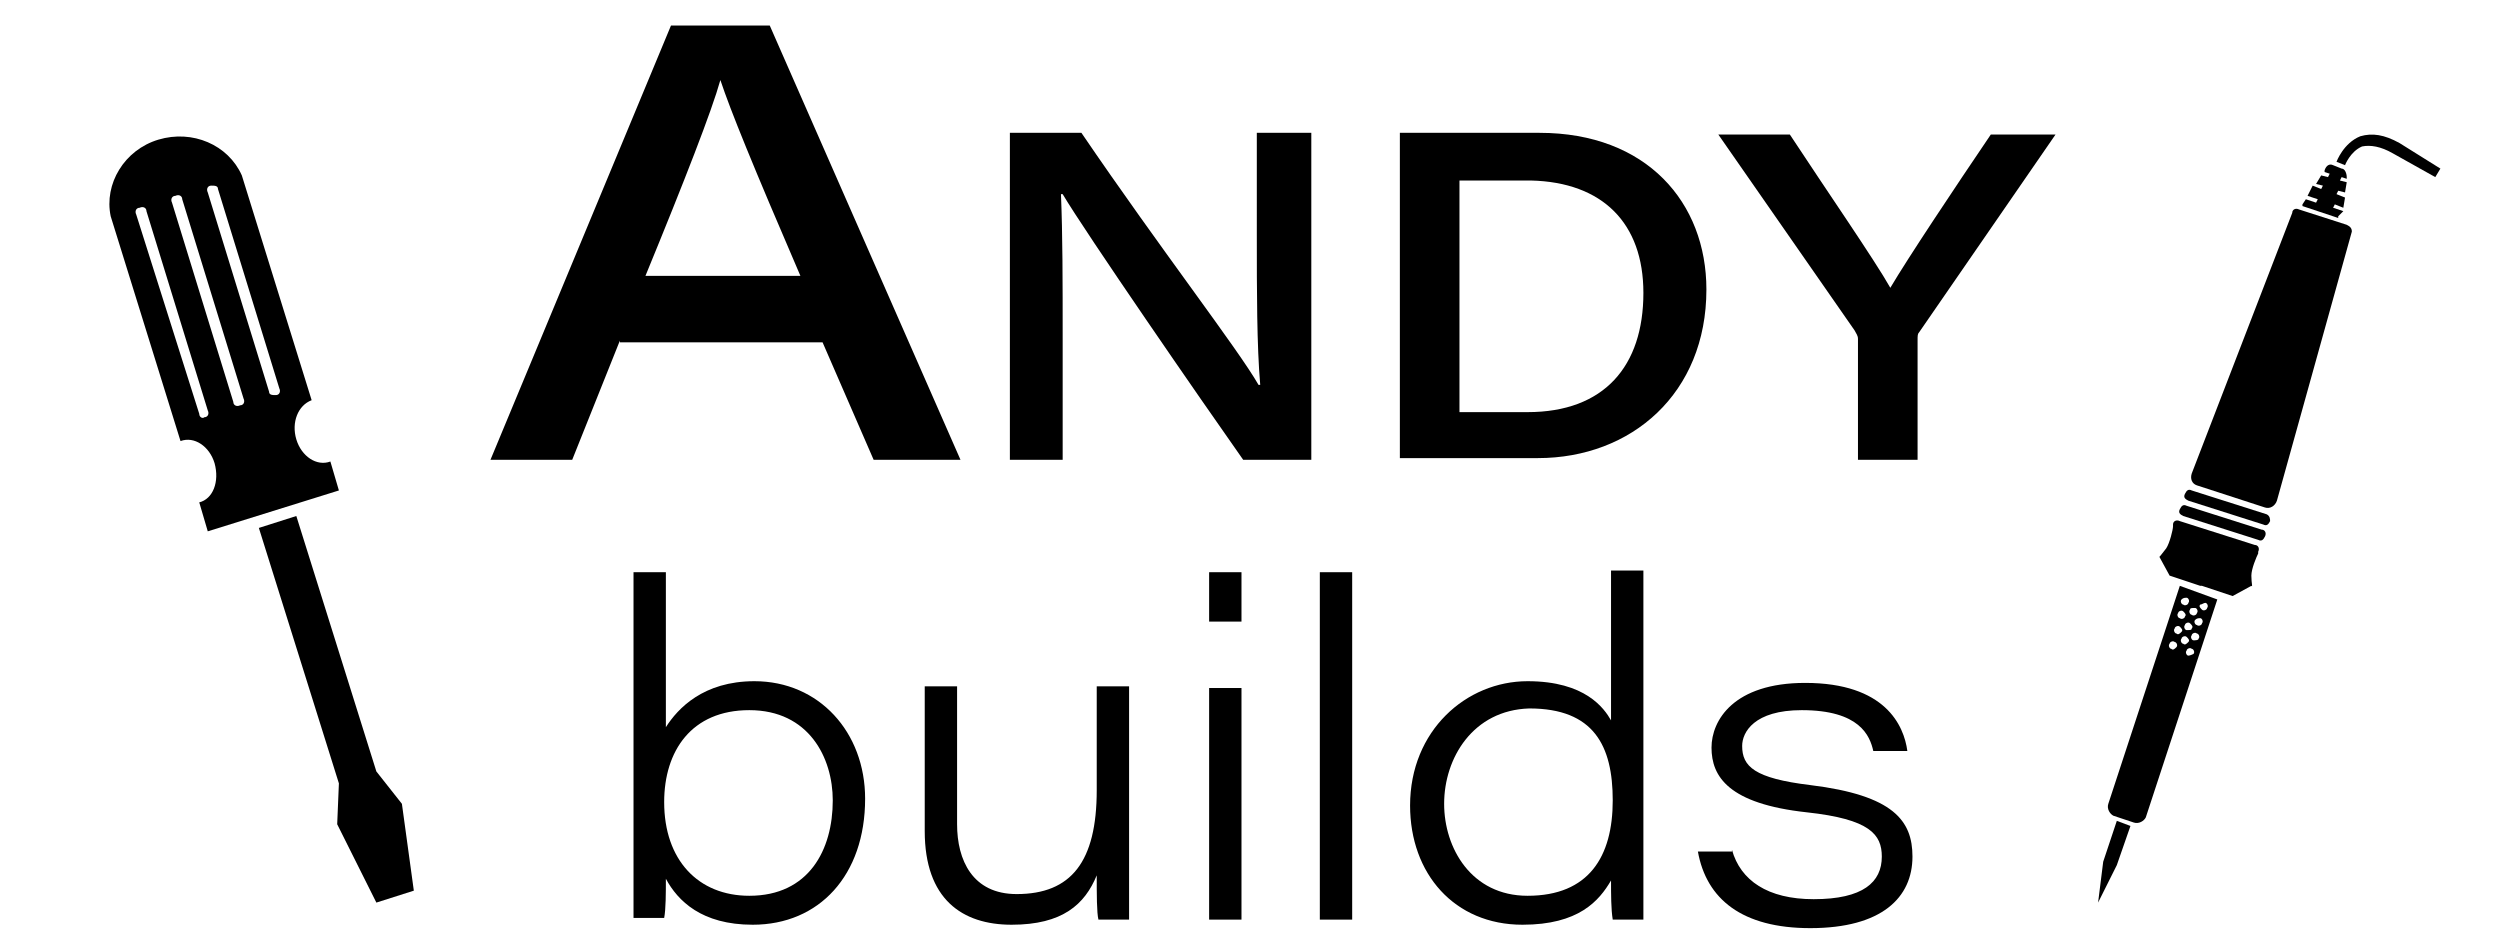 <?xml version="1.0" encoding="utf-8"?>
<!-- Generator: Adobe Illustrator 24.2.0, SVG Export Plug-In . SVG Version: 6.00 Build 0)  -->
<svg version="1.1" id="Layer_1" xmlns="http://www.w3.org/2000/svg" xmlns:xlink="http://www.w3.org/1999/xlink" x="0px" y="0px"
	 viewBox="0 0 146.8 55.3" style="enable-background:new 0 0 146.8 55.3;" xml:space="preserve">
<g>
	<path d="M128.7,27.8c-0.1,0.3,0,0.6,0.3,0.7l4,1.3c0.3,0.1,0.6-0.1,0.7-0.4l4.4-15.8c0-0.2-0.1-0.3-0.3-0.4l-2.8-0.9
		c-0.2-0.1-0.4,0-0.4,0.2L128.7,27.8z"/>
	<path d="M133.3,30.6c-0.1,0.2-0.2,0.3-0.4,0.2l-4.4-1.4c-0.2-0.1-0.3-0.2-0.2-0.4l0,0c0.1-0.2,0.2-0.3,0.4-0.2l4.4,1.4
		C133.3,30.3,133.3,30.5,133.3,30.6L133.3,30.6z"/>
	<path d="M133,31.5c-0.1,0.2-0.2,0.3-0.4,0.2l-4.4-1.4c-0.2-0.1-0.3-0.2-0.2-0.4l0,0c0.1-0.2,0.2-0.3,0.4-0.2l4.4,1.4
		C133,31.1,133.1,31.3,133,31.5L133,31.5z"/>
	<path d="M132.2,33.8c0-0.4,0.3-1.1,0.4-1.3c0,0,0,0,0-0.1c0.1-0.2,0-0.4-0.2-0.4l-4.4-1.4c-0.2-0.1-0.4,0-0.4,0.2c0,0,0,0.1,0,0.1
		c0,0.2-0.2,1-0.4,1.3c-0.3,0.4-0.4,0.5-0.4,0.5l0.6,1.1l1.8,0.6l0.1,0l1.8,0.6l1.1-0.6C132.3,34.5,132.2,34.3,132.2,33.8z"/>
	<polygon points="124.3,48.2 123.5,50.6 123.5,50.6 123.2,53 123.2,53 124.3,50.8 124.3,50.8 125.1,48.5 	"/>
	<path d="M128,34.4l-4.2,12.8c-0.1,0.3,0.1,0.6,0.3,0.7l1.2,0.4c0.3,0.1,0.6-0.1,0.7-0.3l4.2-12.8L128,34.4z M129.5,35.4
		c0.1,0,0.2,0.2,0.1,0.3c0,0.1-0.2,0.2-0.3,0.1s-0.2-0.2-0.1-0.3C129.3,35.5,129.4,35.4,129.5,35.4z M128.4,35.1
		c0.1,0,0.2,0.2,0.1,0.3c0,0.1-0.2,0.2-0.3,0.1c-0.1,0-0.2-0.2-0.1-0.3S128.3,35.1,128.4,35.1z M128.3,36.2c0,0.1-0.2,0.2-0.3,0.1
		c-0.1,0-0.2-0.2-0.1-0.3c0-0.1,0.2-0.2,0.3-0.1C128.3,36,128.4,36.1,128.3,36.2z M127.5,38.1c-0.1,0-0.2-0.2-0.1-0.3
		c0-0.1,0.2-0.2,0.3-0.1c0.1,0,0.2,0.2,0.1,0.3C127.7,38.1,127.6,38.2,127.5,38.1z M127.8,37.2c-0.1,0-0.2-0.2-0.1-0.3
		c0-0.1,0.2-0.2,0.3-0.1s0.2,0.2,0.1,0.3C128,37.2,127.9,37.3,127.8,37.2z M128.9,35.7c0.1,0,0.2,0.2,0.1,0.3c0,0.1-0.2,0.2-0.3,0.1
		c-0.1,0-0.2-0.2-0.1-0.3C128.6,35.7,128.7,35.7,128.9,35.7z M128.2,37.8c-0.1,0-0.2-0.2-0.1-0.3c0-0.1,0.2-0.2,0.3-0.1
		s0.2,0.2,0.1,0.3C128.4,37.8,128.3,37.9,128.2,37.8z M128.4,37c-0.1,0-0.2-0.2-0.1-0.3c0-0.1,0.2-0.2,0.3-0.1s0.2,0.2,0.1,0.3
		C128.7,37,128.6,37,128.4,37z M129.2,36.3c0.1,0,0.2,0.2,0.1,0.3c0,0.1-0.2,0.2-0.3,0.1c-0.1,0-0.2-0.2-0.1-0.3
		C129,36.3,129.1,36.3,129.2,36.3z M128.5,38.5c-0.1,0-0.2-0.2-0.1-0.3c0-0.1,0.2-0.2,0.3-0.1c0.1,0,0.2,0.2,0.1,0.3
		C128.8,38.4,128.6,38.5,128.5,38.5z M128.8,37.6c-0.1,0-0.2-0.2-0.1-0.3c0-0.1,0.2-0.2,0.3-0.1c0.1,0,0.2,0.2,0.1,0.3
		C129.1,37.6,128.9,37.6,128.8,37.6z"/>
	<path d="M137.6,12.4l-0.6-0.2l0.1-0.2l0.5,0.2l0.1-0.6l-0.5-0.2l0.1-0.2l0.4,0.1l0.1-0.6l-0.4-0.1l0.1-0.2l0.3,0.1l0-0.1
		c0-0.2-0.1-0.5-0.3-0.5L137,9.7c-0.2-0.1-0.4,0-0.5,0.3l0,0.1l0.3,0.1l-0.1,0.2l-0.4-0.1l-0.3,0.5l0.4,0.1l-0.1,0.2l-0.5-0.2
		l-0.3,0.6l0.6,0.2l-0.1,0.2l-0.6-0.2l-0.2,0.3c0,0,0,0.1,0,0.1l2.1,0.7c0,0,0-0.1,0-0.1L137.6,12.4z"/>
	<path d="M137.2,9.5c0,0,0.4-1.1,1.4-1.5c0.7-0.2,1.4-0.1,2.3,0.4l2.4,1.5l-0.3,0.5L140.5,9c-0.7-0.4-1.3-0.5-1.8-0.4
		c-0.7,0.3-1,1.1-1,1.1L137.2,9.5z"/>
</g>
<g>
	<polygon points="17.4,30.3 15.2,31 19.9,46 19.8,48.4 22.1,53 24.3,52.3 23.6,47.2 22.1,45.3 	"/>
	<path d="M11.7,29.5l0.5,1.7l7.7-2.4l-0.5-1.7c-0.8,0.3-1.7-0.3-2-1.3c-0.3-1,0.1-2,0.9-2.3l-4.1-13.2c-0.8-1.8-2.9-2.7-4.9-2.1
		c-2,0.6-3.2,2.6-2.8,4.5l4.1,13.2c0.8-0.3,1.7,0.3,2,1.3C12.9,28.3,12.5,29.3,11.7,29.5z M12.2,11.3c-0.1-0.2,0-0.4,0.2-0.4
		s0.4,0,0.4,0.2l3.6,11.7c0.1,0.2,0,0.4-0.2,0.4s-0.4,0-0.4-0.2L12.2,11.3z M10.1,11.9c-0.1-0.2,0-0.4,0.2-0.4
		c0.2-0.1,0.4,0,0.4,0.2l3.6,11.7c0.1,0.2,0,0.4-0.2,0.4c-0.2,0.1-0.4,0-0.4-0.2L10.1,11.9z M11.7,24.3L8,12.6
		c-0.1-0.2,0-0.4,0.2-0.4c0.2-0.1,0.4,0,0.4,0.2l3.6,11.7c0.1,0.2,0,0.4-0.2,0.4C11.9,24.6,11.7,24.5,11.7,24.3z"/>
</g>
<g>
	<g>
		<path d="M36.4,20L33.6,27h-4.8L39.4,1.5h5.8L56.4,27h-5.1l-3-6.9H36.4z M47,16.2c-2.8-6.5-4.1-9.7-4.7-11.5h0
			c-0.5,1.8-2.1,5.9-4.4,11.5H47z"/>
		<path d="M59.3,27V7.8h4.2c4.7,6.9,9.2,12.7,10.4,14.8h0.1c-0.2-2.3-0.2-5.5-0.2-8.7V7.8h3.2V27H73c-2.4-3.4-9.3-13.4-10.6-15.6
			h-0.1c0.1,2.4,0.1,5.1,0.1,8.5V27H59.3z"/>
		<path d="M82.2,7.8h8.2c6.3,0,9.8,4.1,9.8,9.2c0,6.1-4.4,9.9-9.9,9.9h-8.1V7.8z M85.7,24.2h4c4.5,0,6.8-2.7,6.8-7
			c0-4.1-2.4-6.5-6.6-6.6h-4.2V24.2z"/>
		<path d="M109.1,27v-7.1c0-0.2-0.1-0.3-0.2-0.5l-8-11.5h4.2c2.1,3.2,5,7.4,5.9,9c1-1.7,3.8-5.9,5.9-9h3.8l-8,11.6
			c-0.1,0.1-0.1,0.2-0.1,0.5v7H109.1z"/>
		<path d="M37.2,33.6h1.9v9.1c0.7-1.1,2.2-2.7,5.2-2.7c3.8,0,6.5,3,6.5,6.9c0,4.5-2.7,7.4-6.6,7.4c-3,0-4.4-1.4-5.1-2.7
			c0,0.8,0,1.8-0.1,2.3h-1.8c0-1.6,0-3.2,0-4.7V33.6z M48.9,47c0-2.5-1.4-5.3-4.9-5.3c-3.4,0-5,2.4-5,5.4c0,3.4,2,5.5,5,5.5
			C47.5,52.6,48.9,49.9,48.9,47z"/>
		<path d="M66.3,50c0,1.3,0,2.6,0,4h-1.8c-0.1-0.4-0.1-1.5-0.1-2.6c-0.7,1.7-2,2.9-5,2.9c-2.9,0-5.1-1.5-5.1-5.5v-8.5h1.9v8.1
			c0,2.1,0.9,4.1,3.5,4.1c3.2,0,4.7-1.9,4.7-6.1v-6.1h1.9V50z"/>
		<path d="M71,33.6h1.9v2.9H71V33.6z M71,40.4h1.9V54H71V40.4z"/>
		<path d="M77.5,54V33.6h1.9V54H77.5z"/>
		<path d="M96.5,33.6V50c0,1.3,0,2.7,0,4h-1.8c-0.1-0.6-0.1-1.5-0.1-2.3c-0.7,1.2-1.9,2.6-5.2,2.6c-4,0-6.6-3-6.6-7
			c0-4.4,3.3-7.3,6.9-7.3c3.4,0,4.5,1.6,4.9,2.3v-8.8H96.5z M84.8,47.2c0,2.6,1.6,5.4,4.9,5.4c3.6,0,5-2.3,5-5.6
			c0-3.2-1.1-5.4-4.9-5.4C86.5,41.7,84.8,44.5,84.8,47.2z"/>
		<path d="M101.7,49.9c0.5,1.8,2.1,2.9,4.8,2.9c2.9,0,4-1,4-2.5c0-1.3-0.7-2.2-4.4-2.6c-4.6-0.5-5.6-2.1-5.6-3.8
			c0-1.6,1.3-3.8,5.5-3.8c4.7,0,5.8,2.5,6,4H110c-0.2-0.9-0.8-2.4-4.2-2.4c-2.8,0-3.5,1.3-3.5,2.1c0,1.2,0.7,1.9,4,2.3
			c4.9,0.6,6,2.1,6,4.2c0,2.4-1.8,4.2-6,4.2c-4,0-6.1-1.7-6.6-4.5H101.7z"/>
	</g>
</g>
</svg>
